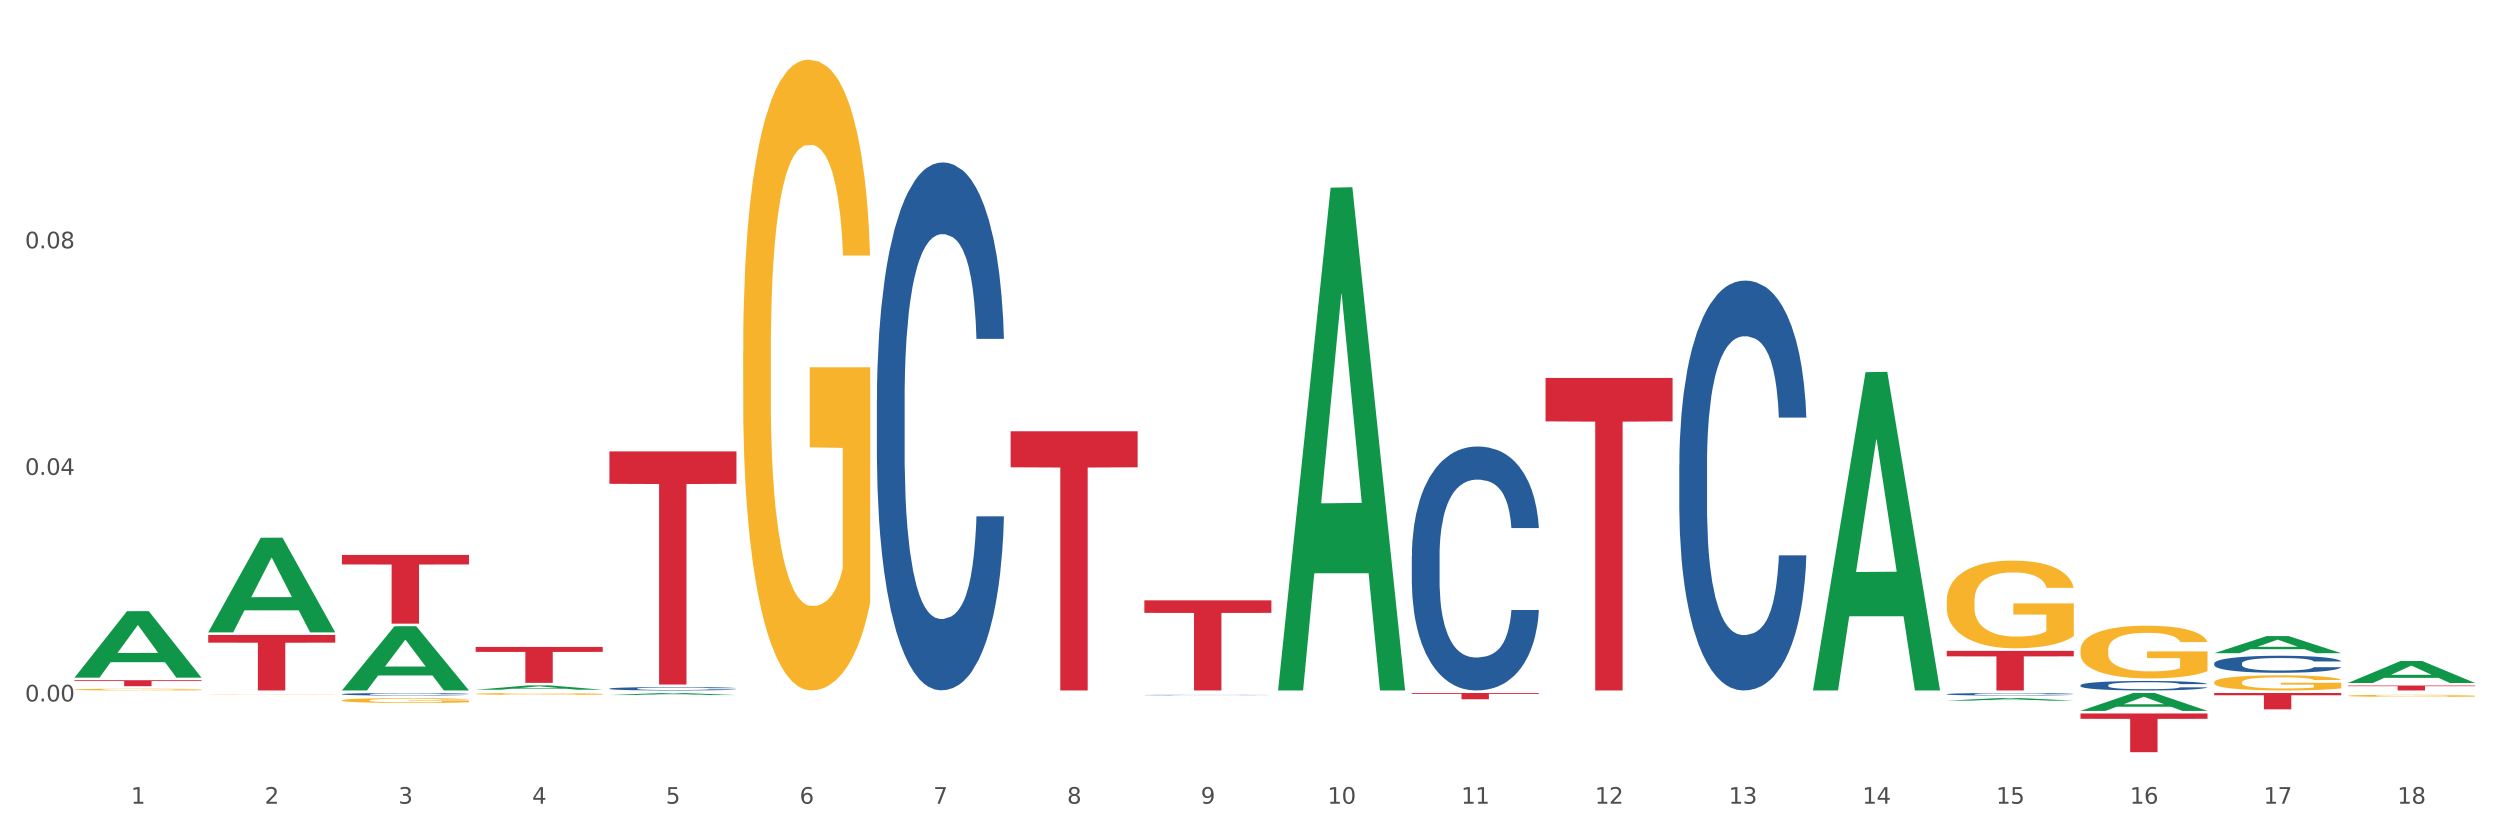 <?xml version="1.0" encoding="utf-8" standalone="no"?>
<!DOCTYPE svg PUBLIC "-//W3C//DTD SVG 1.1//EN"
  "http://www.w3.org/Graphics/SVG/1.1/DTD/svg11.dtd">
<svg xmlns:xlink="http://www.w3.org/1999/xlink" width="1080pt" height="360pt" viewBox="0 0 1080 360" xmlns="http://www.w3.org/2000/svg" version="1.1">
 <rect x="0" y="0" width="1080" height="360" fill="#333333" stroke="none"/>
 <defs>
  <style type="text/css">*{stroke-linejoin: round; stroke-linecap: butt}</style>
 </defs>
 <g id="figure_1">
  <g id="patch_1">
   <path d="M 0 360 
L 1080 360 
L 1080 0 
L 0 0 
z
" style="fill: #ffffff; stroke: #ffffff; stroke-linejoin: miter"/>
  </g>
  <g id="axes_1">
   <g id="matplotlib.axis_1">
    <g id="xtick_1">
     <g id="text_1">
      <!-- 1 -->
      <g style="fill: #4d4d4d" transform="translate(56.563 347.204) scale(0.096 -0.096)">
       <defs>
        <path id="DejaVuSans-31" d="M 794 531 
L 1825 531 
L 1825 4091 
L 703 3866 
L 703 4441 
L 1819 4666 
L 2450 4666 
L 2450 531 
L 3481 531 
L 3481 0 
L 794 0 
L 794 531 
z
" transform="scale(0.016)"/>
       </defs>
       <use xlink:href="#DejaVuSans-31"/>
      </g>
     </g>
    </g>
    <g id="xtick_2">
     <g id="text_2">
      <!-- 2 -->
      <g style="fill: #4d4d4d" transform="translate(114.336 347.204) scale(0.096 -0.096)">
       <defs>
        <path id="DejaVuSans-32" d="M 1228 531 
L 3431 531 
L 3431 0 
L 469 0 
L 469 531 
Q 828 903 1448 1529 
Q 2069 2156 2228 2338 
Q 2531 2678 2651 2914 
Q 2772 3150 2772 3378 
Q 2772 3750 2511 3984 
Q 2250 4219 1831 4219 
Q 1534 4219 1204 4116 
Q 875 4013 500 3803 
L 500 4441 
Q 881 4594 1212 4672 
Q 1544 4750 1819 4750 
Q 2544 4750 2975 4387 
Q 3406 4025 3406 3419 
Q 3406 3131 3298 2873 
Q 3191 2616 2906 2266 
Q 2828 2175 2409 1742 
Q 1991 1309 1228 531 
z
" transform="scale(0.016)"/>
       </defs>
       <use xlink:href="#DejaVuSans-32"/>
      </g>
     </g>
    </g>
    <g id="xtick_3">
     <g id="text_3">
      <!-- 3 -->
      <g style="fill: #4d4d4d" transform="translate(172.109 347.204) scale(0.096 -0.096)">
       <defs>
        <path id="DejaVuSans-33" d="M 2597 2516 
Q 3050 2419 3304 2112 
Q 3559 1806 3559 1356 
Q 3559 666 3084 287 
Q 2609 -91 1734 -91 
Q 1441 -91 1130 -33 
Q 819 25 488 141 
L 488 750 
Q 750 597 1062 519 
Q 1375 441 1716 441 
Q 2309 441 2620 675 
Q 2931 909 2931 1356 
Q 2931 1769 2642 2001 
Q 2353 2234 1838 2234 
L 1294 2234 
L 1294 2753 
L 1863 2753 
Q 2328 2753 2575 2939 
Q 2822 3125 2822 3475 
Q 2822 3834 2567 4026 
Q 2313 4219 1838 4219 
Q 1578 4219 1281 4162 
Q 984 4106 628 3988 
L 628 4550 
Q 988 4650 1302 4700 
Q 1616 4750 1894 4750 
Q 2613 4750 3031 4423 
Q 3450 4097 3450 3541 
Q 3450 3153 3228 2886 
Q 3006 2619 2597 2516 
z
" transform="scale(0.016)"/>
       </defs>
       <use xlink:href="#DejaVuSans-33"/>
      </g>
     </g>
    </g>
    <g id="xtick_4">
     <g id="text_4">
      <!-- 4 -->
      <g style="fill: #4d4d4d" transform="translate(229.882 347.204) scale(0.096 -0.096)">
       <defs>
        <path id="DejaVuSans-34" d="M 2419 4116 
L 825 1625 
L 2419 1625 
L 2419 4116 
z
M 2253 4666 
L 3047 4666 
L 3047 1625 
L 3713 1625 
L 3713 1100 
L 3047 1100 
L 3047 0 
L 2419 0 
L 2419 1100 
L 313 1100 
L 313 1709 
L 2253 4666 
z
" transform="scale(0.016)"/>
       </defs>
       <use xlink:href="#DejaVuSans-34"/>
      </g>
     </g>
    </g>
    <g id="xtick_5">
     <g id="text_5">
      <!-- 5 -->
      <g style="fill: #4d4d4d" transform="translate(287.655 347.204) scale(0.096 -0.096)">
       <defs>
        <path id="DejaVuSans-35" d="M 691 4666 
L 3169 4666 
L 3169 4134 
L 1269 4134 
L 1269 2991 
Q 1406 3038 1543 3061 
Q 1681 3084 1819 3084 
Q 2600 3084 3056 2656 
Q 3513 2228 3513 1497 
Q 3513 744 3044 326 
Q 2575 -91 1722 -91 
Q 1428 -91 1123 -41 
Q 819 9 494 109 
L 494 744 
Q 775 591 1075 516 
Q 1375 441 1709 441 
Q 2250 441 2565 725 
Q 2881 1009 2881 1497 
Q 2881 1984 2565 2268 
Q 2250 2553 1709 2553 
Q 1456 2553 1204 2497 
Q 953 2441 691 2322 
L 691 4666 
z
" transform="scale(0.016)"/>
       </defs>
       <use xlink:href="#DejaVuSans-35"/>
      </g>
     </g>
    </g>
    <g id="xtick_6">
     <g id="text_6">
      <!-- 6 -->
      <g style="fill: #4d4d4d" transform="translate(345.428 347.204) scale(0.096 -0.096)">
       <defs>
        <path id="DejaVuSans-36" d="M 2113 2584 
Q 1688 2584 1439 2293 
Q 1191 2003 1191 1497 
Q 1191 994 1439 701 
Q 1688 409 2113 409 
Q 2538 409 2786 701 
Q 3034 994 3034 1497 
Q 3034 2003 2786 2293 
Q 2538 2584 2113 2584 
z
M 3366 4563 
L 3366 3988 
Q 3128 4100 2886 4159 
Q 2644 4219 2406 4219 
Q 1781 4219 1451 3797 
Q 1122 3375 1075 2522 
Q 1259 2794 1537 2939 
Q 1816 3084 2150 3084 
Q 2853 3084 3261 2657 
Q 3669 2231 3669 1497 
Q 3669 778 3244 343 
Q 2819 -91 2113 -91 
Q 1303 -91 875 529 
Q 447 1150 447 2328 
Q 447 3434 972 4092 
Q 1497 4750 2381 4750 
Q 2619 4750 2861 4703 
Q 3103 4656 3366 4563 
z
" transform="scale(0.016)"/>
       </defs>
       <use xlink:href="#DejaVuSans-36"/>
      </g>
     </g>
    </g>
    <g id="xtick_7">
     <g id="text_7">
      <!-- 7 -->
      <g style="fill: #4d4d4d" transform="translate(403.201 347.204) scale(0.096 -0.096)">
       <defs>
        <path id="DejaVuSans-37" d="M 525 4666 
L 3525 4666 
L 3525 4397 
L 1831 0 
L 1172 0 
L 2766 4134 
L 525 4134 
L 525 4666 
z
" transform="scale(0.016)"/>
       </defs>
       <use xlink:href="#DejaVuSans-37"/>
      </g>
     </g>
    </g>
    <g id="xtick_8">
     <g id="text_8">
      <!-- 8 -->
      <g style="fill: #4d4d4d" transform="translate(460.974 347.204) scale(0.096 -0.096)">
       <defs>
        <path id="DejaVuSans-38" d="M 2034 2216 
Q 1584 2216 1326 1975 
Q 1069 1734 1069 1313 
Q 1069 891 1326 650 
Q 1584 409 2034 409 
Q 2484 409 2743 651 
Q 3003 894 3003 1313 
Q 3003 1734 2745 1975 
Q 2488 2216 2034 2216 
z
M 1403 2484 
Q 997 2584 770 2862 
Q 544 3141 544 3541 
Q 544 4100 942 4425 
Q 1341 4750 2034 4750 
Q 2731 4750 3128 4425 
Q 3525 4100 3525 3541 
Q 3525 3141 3298 2862 
Q 3072 2584 2669 2484 
Q 3125 2378 3379 2068 
Q 3634 1759 3634 1313 
Q 3634 634 3220 271 
Q 2806 -91 2034 -91 
Q 1263 -91 848 271 
Q 434 634 434 1313 
Q 434 1759 690 2068 
Q 947 2378 1403 2484 
z
M 1172 3481 
Q 1172 3119 1398 2916 
Q 1625 2713 2034 2713 
Q 2441 2713 2670 2916 
Q 2900 3119 2900 3481 
Q 2900 3844 2670 4047 
Q 2441 4250 2034 4250 
Q 1625 4250 1398 4047 
Q 1172 3844 1172 3481 
z
" transform="scale(0.016)"/>
       </defs>
       <use xlink:href="#DejaVuSans-38"/>
      </g>
     </g>
    </g>
    <g id="xtick_9">
     <g id="text_9">
      <!-- 9 -->
      <g style="fill: #4d4d4d" transform="translate(518.747 347.204) scale(0.096 -0.096)">
       <defs>
        <path id="DejaVuSans-39" d="M 703 97 
L 703 672 
Q 941 559 1184 500 
Q 1428 441 1663 441 
Q 2288 441 2617 861 
Q 2947 1281 2994 2138 
Q 2813 1869 2534 1725 
Q 2256 1581 1919 1581 
Q 1219 1581 811 2004 
Q 403 2428 403 3163 
Q 403 3881 828 4315 
Q 1253 4750 1959 4750 
Q 2769 4750 3195 4129 
Q 3622 3509 3622 2328 
Q 3622 1225 3098 567 
Q 2575 -91 1691 -91 
Q 1453 -91 1209 -44 
Q 966 3 703 97 
z
M 1959 2075 
Q 2384 2075 2632 2365 
Q 2881 2656 2881 3163 
Q 2881 3666 2632 3958 
Q 2384 4250 1959 4250 
Q 1534 4250 1286 3958 
Q 1038 3666 1038 3163 
Q 1038 2656 1286 2365 
Q 1534 2075 1959 2075 
z
" transform="scale(0.016)"/>
       </defs>
       <use xlink:href="#DejaVuSans-39"/>
      </g>
     </g>
    </g>
    <g id="xtick_10">
     <g id="text_10">
      <!-- 10 -->
      <g style="fill: #4d4d4d" transform="translate(573.466 347.204) scale(0.096 -0.096)">
       <defs>
        <path id="DejaVuSans-30" d="M 2034 4250 
Q 1547 4250 1301 3770 
Q 1056 3291 1056 2328 
Q 1056 1369 1301 889 
Q 1547 409 2034 409 
Q 2525 409 2770 889 
Q 3016 1369 3016 2328 
Q 3016 3291 2770 3770 
Q 2525 4250 2034 4250 
z
M 2034 4750 
Q 2819 4750 3233 4129 
Q 3647 3509 3647 2328 
Q 3647 1150 3233 529 
Q 2819 -91 2034 -91 
Q 1250 -91 836 529 
Q 422 1150 422 2328 
Q 422 3509 836 4129 
Q 1250 4750 2034 4750 
z
" transform="scale(0.016)"/>
       </defs>
       <use xlink:href="#DejaVuSans-31"/>
       <use xlink:href="#DejaVuSans-30" transform="translate(63.623 0)"/>
      </g>
     </g>
    </g>
    <g id="xtick_11">
     <g id="text_11">
      <!-- 11 -->
      <g style="fill: #4d4d4d" transform="translate(631.239 347.204) scale(0.096 -0.096)">
       <use xlink:href="#DejaVuSans-31"/>
       <use xlink:href="#DejaVuSans-31" transform="translate(63.623 0)"/>
      </g>
     </g>
    </g>
    <g id="xtick_12">
     <g id="text_12">
      <!-- 12 -->
      <g style="fill: #4d4d4d" transform="translate(689.012 347.204) scale(0.096 -0.096)">
       <use xlink:href="#DejaVuSans-31"/>
       <use xlink:href="#DejaVuSans-32" transform="translate(63.623 0)"/>
      </g>
     </g>
    </g>
    <g id="xtick_13">
     <g id="text_13">
      <!-- 13 -->
      <g style="fill: #4d4d4d" transform="translate(746.785 347.204) scale(0.096 -0.096)">
       <use xlink:href="#DejaVuSans-31"/>
       <use xlink:href="#DejaVuSans-33" transform="translate(63.623 0)"/>
      </g>
     </g>
    </g>
    <g id="xtick_14">
     <g id="text_14">
      <!-- 14 -->
      <g style="fill: #4d4d4d" transform="translate(804.558 347.204) scale(0.096 -0.096)">
       <use xlink:href="#DejaVuSans-31"/>
       <use xlink:href="#DejaVuSans-34" transform="translate(63.623 0)"/>
      </g>
     </g>
    </g>
    <g id="xtick_15">
     <g id="text_15">
      <!-- 15 -->
      <g style="fill: #4d4d4d" transform="translate(862.331 347.204) scale(0.096 -0.096)">
       <use xlink:href="#DejaVuSans-31"/>
       <use xlink:href="#DejaVuSans-35" transform="translate(63.623 0)"/>
      </g>
     </g>
    </g>
    <g id="xtick_16">
     <g id="text_16">
      <!-- 16 -->
      <g style="fill: #4d4d4d" transform="translate(920.104 347.204) scale(0.096 -0.096)">
       <use xlink:href="#DejaVuSans-31"/>
       <use xlink:href="#DejaVuSans-36" transform="translate(63.623 0)"/>
      </g>
     </g>
    </g>
    <g id="xtick_17">
     <g id="text_17">
      <!-- 17 -->
      <g style="fill: #4d4d4d" transform="translate(977.877 347.204) scale(0.096 -0.096)">
       <use xlink:href="#DejaVuSans-31"/>
       <use xlink:href="#DejaVuSans-37" transform="translate(63.623 0)"/>
      </g>
     </g>
    </g>
    <g id="xtick_18">
     <g id="text_18">
      <!-- 18 -->
      <g style="fill: #4d4d4d" transform="translate(1035.65 347.204) scale(0.096 -0.096)">
       <use xlink:href="#DejaVuSans-31"/>
       <use xlink:href="#DejaVuSans-38" transform="translate(63.623 0)"/>
      </g>
     </g>
    </g>
    <g id="xtick_19"/>
    <g id="xtick_20"/>
    <g id="xtick_21"/>
    <g id="xtick_22"/>
    <g id="xtick_23"/>
    <g id="xtick_24"/>
    <g id="xtick_25"/>
    <g id="xtick_26"/>
    <g id="xtick_27"/>
    <g id="xtick_28"/>
    <g id="xtick_29"/>
    <g id="xtick_30"/>
    <g id="xtick_31"/>
    <g id="xtick_32"/>
    <g id="xtick_33"/>
    <g id="xtick_34"/>
    <g id="xtick_35"/>
   </g>
   <g id="matplotlib.axis_2">
    <g id="ytick_1">
     <g id="text_19">
      <!-- 0.00 -->
      <g style="fill: #4d4d4d" transform="translate(10.8 303.023) scale(0.096 -0.096)">
       <defs>
        <path id="DejaVuSans-2e" d="M 684 794 
L 1344 794 
L 1344 0 
L 684 0 
L 684 794 
z
" transform="scale(0.016)"/>
       </defs>
       <use xlink:href="#DejaVuSans-30"/>
       <use xlink:href="#DejaVuSans-2e" transform="translate(63.623 0)"/>
       <use xlink:href="#DejaVuSans-30" transform="translate(95.41 0)"/>
       <use xlink:href="#DejaVuSans-30" transform="translate(159.033 0)"/>
      </g>
     </g>
    </g>
    <g id="ytick_2">
     <g id="text_20">
      <!-- 0.04 -->
      <g style="fill: #4d4d4d" transform="translate(10.8 205.154) scale(0.096 -0.096)">
       <use xlink:href="#DejaVuSans-30"/>
       <use xlink:href="#DejaVuSans-2e" transform="translate(63.623 0)"/>
       <use xlink:href="#DejaVuSans-30" transform="translate(95.41 0)"/>
       <use xlink:href="#DejaVuSans-34" transform="translate(159.033 0)"/>
      </g>
     </g>
    </g>
    <g id="ytick_3">
     <g id="text_21">
      <!-- 0.08 -->
      <g style="fill: #4d4d4d" transform="translate(10.8 107.285) scale(0.096 -0.096)">
       <use xlink:href="#DejaVuSans-30"/>
       <use xlink:href="#DejaVuSans-2e" transform="translate(63.623 0)"/>
       <use xlink:href="#DejaVuSans-30" transform="translate(95.41 0)"/>
       <use xlink:href="#DejaVuSans-38" transform="translate(159.033 0)"/>
      </g>
     </g>
    </g>
    <g id="ytick_4"/>
    <g id="ytick_5"/>
    <g id="ytick_6"/>
   </g>
   <g id="PolyCollection_1">
    <path d="M 898.77 307.096 
L 898.826 307.089 
L 921.459 299.383 
L 930.852 299.376 
L 953.654 307.11 
L 942.79 307.11 
L 937.868 305.309 
L 914.499 305.309 
L 914.33 305.338 
L 909.577 307.11 
L 898.77 307.11 
L 898.77 307.096 
L 917.442 304.234 
L 934.925 304.227 
L 926.268 301.024 
L 926.155 301.01 
L 926.042 301.032 
L 917.385 304.227 
L 917.442 304.234 
L 898.77 307.096 
z
" clip-path="url(#p2fadc5d787)" style="fill: #109648"/>
    <path d="M 956.543 282.176 
L 956.599 282.169 
L 979.232 274.776 
L 988.625 274.769 
L 1011.427 282.19 
L 1000.563 282.19 
L 995.641 280.462 
L 972.272 280.462 
L 972.103 280.49 
L 967.35 282.19 
L 956.543 282.19 
L 956.543 282.176 
L 975.215 279.431 
L 992.698 279.424 
L 984.041 276.351 
L 983.928 276.337 
L 983.815 276.358 
L 975.158 279.424 
L 975.215 279.431 
L 956.543 282.176 
z
" clip-path="url(#p2fadc5d787)" style="fill: #109648"/>
    <path d="M 1014.316 295.026 
L 1014.372 295.017 
L 1037.005 285.554 
L 1046.398 285.545 
L 1069.2 295.044 
L 1058.336 295.044 
L 1053.414 292.832 
L 1030.045 292.832 
L 1029.876 292.867 
L 1025.123 295.044 
L 1014.316 295.044 
L 1014.316 295.026 
L 1032.988 291.512 
L 1050.471 291.503 
L 1041.814 287.57 
L 1041.701 287.552 
L 1041.588 287.579 
L 1032.931 291.503 
L 1032.988 291.512 
L 1014.316 295.026 
z
" clip-path="url(#p2fadc5d787)" style="fill: #109648"/>
    <path d="M 321.04 151.692 
L 321.105 151.443 
L 321.105 142.483 
L 321.234 134.768 
L 321.882 116.102 
L 322.854 100.672 
L 323.567 92.459 
L 324.28 85.739 
L 325.122 79.019 
L 326.159 72.051 
L 328.038 61.847 
L 329.205 56.62 
L 330.63 51.145 
L 333.222 43.181 
L 335.101 38.701 
L 337.045 34.968 
L 340.22 30.488 
L 342.294 28.497 
L 344.497 27.004 
L 347.154 26.008 
L 349.162 25.759 
L 353.569 26.506 
L 357.327 28.746 
L 359.141 30.488 
L 361.474 33.475 
L 362.705 35.466 
L 364.714 39.448 
L 366.788 44.674 
L 368.213 49.154 
L 370.352 57.616 
L 371.972 66.078 
L 373.462 76.531 
L 374.239 83.748 
L 374.823 90.468 
L 375.341 98.183 
L 375.859 110.378 
L 364.196 110.378 
L 363.742 101.667 
L 363.029 93.454 
L 361.993 85.49 
L 361.085 80.513 
L 359.53 74.291 
L 358.105 70.309 
L 356.614 67.322 
L 354.8 64.833 
L 353.374 63.589 
L 351.366 62.593 
L 347.413 62.842 
L 344.756 64.833 
L 342.942 67.322 
L 341.775 69.562 
L 340.739 72.051 
L 339.572 75.535 
L 338.212 80.762 
L 337.24 85.49 
L 336.268 91.463 
L 335.49 97.436 
L 334.777 104.405 
L 334.194 111.871 
L 333.74 119.587 
L 333.352 129.044 
L 333.028 144.723 
L 333.028 178.82 
L 333.157 186.535 
L 333.481 196.739 
L 333.87 204.454 
L 334.518 213.663 
L 335.101 219.884 
L 336.203 228.844 
L 337.434 236.31 
L 338.406 241.039 
L 339.378 245.021 
L 341.063 250.497 
L 342.942 254.976 
L 344.562 257.714 
L 346.765 260.203 
L 348.255 261.198 
L 349.551 261.696 
L 352.726 261.696 
L 354.994 260.949 
L 357.521 259.207 
L 359.465 256.967 
L 361.085 254.23 
L 362.9 249.75 
L 364.066 245.519 
L 364.066 193.503 
L 349.81 193.255 
L 349.81 158.66 
L 375.924 158.66 
L 375.924 260.203 
L 374.823 265.429 
L 373.591 270.158 
L 372.296 274.389 
L 370.352 279.615 
L 368.019 284.593 
L 365.945 288.077 
L 363.742 291.064 
L 361.15 293.801 
L 357.781 296.29 
L 355.707 297.286 
L 353.115 298.032 
L 350.07 298.281 
L 347.413 297.783 
L 344.821 296.539 
L 342.099 294.299 
L 339.443 291.064 
L 337.434 287.828 
L 335.425 283.846 
L 333.287 278.62 
L 331.602 273.642 
L 330.306 269.162 
L 328.881 263.438 
L 327.325 255.972 
L 326.159 249.252 
L 325.122 242.284 
L 324.021 233.324 
L 323.243 225.609 
L 322.465 215.902 
L 322.012 208.685 
L 321.493 197.485 
L 321.105 181.806 
L 321.04 151.692 
z
" clip-path="url(#p2fadc5d787)" style="fill: #f7b32b"/>
    <path d="M 205.494 299.749 
L 205.559 299.748 
L 205.559 299.722 
L 205.688 299.699 
L 206.336 299.644 
L 207.308 299.598 
L 208.021 299.573 
L 208.734 299.553 
L 209.576 299.534 
L 210.613 299.513 
L 212.492 299.483 
L 213.659 299.467 
L 215.084 299.451 
L 217.676 299.427 
L 219.555 299.414 
L 221.499 299.403 
L 224.674 299.39 
L 226.748 299.384 
L 228.951 299.379 
L 231.608 299.376 
L 233.616 299.376 
L 238.023 299.378 
L 241.781 299.384 
L 243.595 299.39 
L 245.928 299.398 
L 247.159 299.404 
L 249.168 299.416 
L 251.242 299.432 
L 252.667 299.445 
L 254.806 299.47 
L 256.426 299.495 
L 257.916 299.526 
L 258.694 299.548 
L 259.277 299.568 
L 259.795 299.59 
L 260.313 299.627 
L 248.65 299.627 
L 248.196 299.601 
L 247.483 299.576 
L 246.447 299.553 
L 245.539 299.538 
L 243.984 299.52 
L 242.559 299.508 
L 241.068 299.499 
L 239.254 299.491 
L 237.828 299.488 
L 235.82 299.485 
L 231.867 299.486 
L 229.21 299.491 
L 227.396 299.499 
L 226.229 299.506 
L 225.193 299.513 
L 224.026 299.523 
L 222.666 299.539 
L 221.694 299.553 
L 220.722 299.57 
L 219.944 299.588 
L 219.231 299.609 
L 218.648 299.631 
L 218.194 299.654 
L 217.806 299.682 
L 217.482 299.728 
L 217.482 299.83 
L 217.611 299.852 
L 217.935 299.883 
L 218.324 299.906 
L 218.972 299.933 
L 219.555 299.951 
L 220.657 299.978 
L 221.888 300 
L 222.86 300.014 
L 223.832 300.026 
L 225.517 300.042 
L 227.396 300.055 
L 229.016 300.064 
L 231.219 300.071 
L 232.709 300.074 
L 234.005 300.075 
L 237.18 300.075 
L 239.448 300.073 
L 241.975 300.068 
L 243.919 300.061 
L 245.539 300.053 
L 247.354 300.04 
L 248.52 300.027 
L 248.52 299.873 
L 234.264 299.872 
L 234.264 299.77 
L 260.378 299.77 
L 260.378 300.071 
L 259.277 300.087 
L 258.046 300.101 
L 256.75 300.113 
L 254.806 300.129 
L 252.473 300.143 
L 250.399 300.154 
L 248.196 300.163 
L 245.604 300.171 
L 242.235 300.178 
L 240.161 300.181 
L 237.569 300.183 
L 234.524 300.184 
L 231.867 300.182 
L 229.275 300.179 
L 226.553 300.172 
L 223.897 300.163 
L 221.888 300.153 
L 219.879 300.141 
L 217.741 300.126 
L 216.056 300.111 
L 214.76 300.098 
L 213.335 300.081 
L 211.779 300.058 
L 210.613 300.039 
L 209.576 300.018 
L 208.475 299.991 
L 207.697 299.968 
L 206.92 299.94 
L 206.466 299.918 
L 205.948 299.885 
L 205.559 299.838 
L 205.494 299.749 
z
" clip-path="url(#p2fadc5d787)" style="fill: #f7b32b"/>
    <path d="M 147.721 302.546 
L 147.786 302.544 
L 147.786 302.475 
L 147.915 302.416 
L 148.563 302.272 
L 149.535 302.153 
L 150.248 302.09 
L 150.961 302.038 
L 151.803 301.987 
L 152.84 301.933 
L 154.719 301.855 
L 155.886 301.814 
L 157.311 301.772 
L 159.903 301.711 
L 161.782 301.677 
L 163.726 301.648 
L 166.901 301.613 
L 168.975 301.598 
L 171.178 301.587 
L 173.835 301.579 
L 175.844 301.577 
L 180.25 301.583 
L 184.008 301.6 
L 185.822 301.613 
L 188.155 301.636 
L 189.386 301.652 
L 191.395 301.682 
L 193.469 301.723 
L 194.894 301.757 
L 197.033 301.822 
L 198.653 301.887 
L 200.143 301.968 
L 200.921 302.023 
L 201.504 302.075 
L 202.022 302.134 
L 202.54 302.228 
L 190.877 302.228 
L 190.423 302.161 
L 189.71 302.098 
L 188.674 302.037 
L 187.766 301.998 
L 186.211 301.95 
L 184.786 301.92 
L 183.295 301.897 
L 181.481 301.878 
L 180.055 301.868 
L 178.047 301.86 
L 174.094 301.862 
L 171.437 301.878 
L 169.623 301.897 
L 168.456 301.914 
L 167.42 301.933 
L 166.253 301.96 
L 164.893 302 
L 163.921 302.037 
L 162.949 302.082 
L 162.171 302.128 
L 161.458 302.182 
L 160.875 302.239 
L 160.421 302.299 
L 160.033 302.372 
L 159.709 302.492 
L 159.709 302.755 
L 159.838 302.814 
L 160.162 302.892 
L 160.551 302.952 
L 161.199 303.023 
L 161.782 303.07 
L 162.884 303.139 
L 164.115 303.197 
L 165.087 303.233 
L 166.059 303.264 
L 167.744 303.306 
L 169.623 303.34 
L 171.243 303.361 
L 173.446 303.381 
L 174.936 303.388 
L 176.232 303.392 
L 179.407 303.392 
L 181.675 303.386 
L 184.203 303.373 
L 186.146 303.356 
L 187.766 303.335 
L 189.581 303.3 
L 190.747 303.268 
L 190.747 302.867 
L 176.491 302.866 
L 176.491 302.599 
L 202.605 302.599 
L 202.605 303.381 
L 201.504 303.421 
L 200.273 303.457 
L 198.977 303.49 
L 197.033 303.53 
L 194.7 303.568 
L 192.626 303.595 
L 190.423 303.618 
L 187.831 303.639 
L 184.462 303.658 
L 182.388 303.666 
L 179.796 303.672 
L 176.751 303.674 
L 174.094 303.67 
L 171.502 303.66 
L 168.78 303.643 
L 166.124 303.618 
L 164.115 303.593 
L 162.106 303.563 
L 159.968 303.522 
L 158.283 303.484 
L 156.987 303.45 
L 155.562 303.406 
L 154.006 303.348 
L 152.84 303.296 
L 151.803 303.243 
L 150.702 303.174 
L 149.924 303.114 
L 149.147 303.04 
L 148.693 302.984 
L 148.175 302.898 
L 147.786 302.777 
L 147.721 302.546 
z
" clip-path="url(#p2fadc5d787)" style="fill: #f7b32b"/>
    <path d="M 89.948 299.97 
L 90.013 299.97 
L 90.013 299.965 
L 90.142 299.96 
L 90.79 299.95 
L 91.762 299.94 
L 92.475 299.936 
L 93.188 299.932 
L 94.03 299.928 
L 95.067 299.924 
L 96.946 299.918 
L 98.113 299.914 
L 99.538 299.911 
L 102.13 299.907 
L 104.009 299.904 
L 105.953 299.902 
L 109.128 299.899 
L 111.202 299.898 
L 113.405 299.897 
L 116.062 299.896 
L 118.071 299.896 
L 122.477 299.897 
L 126.235 299.898 
L 128.049 299.899 
L 130.382 299.901 
L 131.613 299.902 
L 133.622 299.904 
L 135.696 299.907 
L 137.121 299.91 
L 139.26 299.915 
L 140.88 299.92 
L 142.37 299.926 
L 143.148 299.93 
L 143.731 299.934 
L 144.249 299.939 
L 144.768 299.946 
L 133.104 299.946 
L 132.65 299.941 
L 131.937 299.936 
L 130.901 299.931 
L 129.993 299.929 
L 128.438 299.925 
L 127.013 299.923 
L 125.522 299.921 
L 123.708 299.919 
L 122.282 299.919 
L 120.274 299.918 
L 116.321 299.918 
L 113.664 299.919 
L 111.85 299.921 
L 110.684 299.922 
L 109.647 299.924 
L 108.48 299.926 
L 107.12 299.929 
L 106.148 299.931 
L 105.176 299.935 
L 104.398 299.939 
L 103.685 299.943 
L 103.102 299.947 
L 102.648 299.952 
L 102.26 299.957 
L 101.936 299.966 
L 101.936 299.986 
L 102.065 299.991 
L 102.389 299.997 
L 102.778 300.002 
L 103.426 300.007 
L 104.009 300.011 
L 105.111 300.016 
L 106.342 300.02 
L 107.314 300.023 
L 108.286 300.025 
L 109.971 300.029 
L 111.85 300.031 
L 113.47 300.033 
L 115.673 300.034 
L 117.163 300.035 
L 118.459 300.035 
L 121.634 300.035 
L 123.902 300.035 
L 126.43 300.034 
L 128.373 300.032 
L 129.993 300.031 
L 131.808 300.028 
L 132.974 300.026 
L 132.974 299.995 
L 118.719 299.995 
L 118.719 299.975 
L 144.832 299.975 
L 144.832 300.034 
L 143.731 300.037 
L 142.5 300.04 
L 141.204 300.043 
L 139.26 300.046 
L 136.927 300.049 
L 134.853 300.051 
L 132.65 300.052 
L 130.058 300.054 
L 126.689 300.056 
L 124.615 300.056 
L 122.023 300.057 
L 118.978 300.057 
L 116.321 300.056 
L 113.729 300.056 
L 111.007 300.054 
L 108.351 300.052 
L 106.342 300.051 
L 104.333 300.048 
L 102.195 300.045 
L 100.51 300.042 
L 99.214 300.04 
L 97.789 300.036 
L 96.233 300.032 
L 95.067 300.028 
L 94.03 300.024 
L 92.929 300.019 
L 92.151 300.014 
L 91.374 300.008 
L 90.92 300.004 
L 90.402 299.997 
L 90.013 299.988 
L 89.948 299.97 
z
" clip-path="url(#p2fadc5d787)" style="fill: #f7b32b"/>
    <path d="M 1014.316 300.564 
L 1014.38 300.563 
L 1014.38 300.534 
L 1014.51 300.509 
L 1015.158 300.447 
L 1016.13 300.396 
L 1016.843 300.369 
L 1017.556 300.347 
L 1018.398 300.325 
L 1019.435 300.302 
L 1021.314 300.269 
L 1022.48 300.251 
L 1023.906 300.233 
L 1026.498 300.207 
L 1028.377 300.192 
L 1030.321 300.18 
L 1033.496 300.165 
L 1035.57 300.159 
L 1037.773 300.154 
L 1040.429 300.151 
L 1042.438 300.15 
L 1046.845 300.152 
L 1050.603 300.16 
L 1052.417 300.165 
L 1054.75 300.175 
L 1055.981 300.182 
L 1057.99 300.195 
L 1060.063 300.212 
L 1061.489 300.227 
L 1063.627 300.255 
L 1065.247 300.283 
L 1066.738 300.317 
L 1067.515 300.341 
L 1068.098 300.363 
L 1068.617 300.388 
L 1069.135 300.428 
L 1057.471 300.428 
L 1057.018 300.4 
L 1056.305 300.373 
L 1055.268 300.346 
L 1054.361 300.33 
L 1052.806 300.31 
L 1051.38 300.296 
L 1049.89 300.287 
L 1048.076 300.278 
L 1046.65 300.274 
L 1044.641 300.271 
L 1040.689 300.272 
L 1038.032 300.278 
L 1036.218 300.287 
L 1035.051 300.294 
L 1034.014 300.302 
L 1032.848 300.314 
L 1031.487 300.331 
L 1030.515 300.346 
L 1029.543 300.366 
L 1028.766 300.386 
L 1028.053 300.409 
L 1027.47 300.433 
L 1027.016 300.459 
L 1026.627 300.49 
L 1026.303 300.541 
L 1026.303 300.653 
L 1026.433 300.679 
L 1026.757 300.712 
L 1027.146 300.738 
L 1027.794 300.768 
L 1028.377 300.789 
L 1029.479 300.818 
L 1030.71 300.843 
L 1031.682 300.858 
L 1032.654 300.871 
L 1034.338 300.889 
L 1036.218 300.904 
L 1037.838 300.913 
L 1040.041 300.921 
L 1041.531 300.924 
L 1042.827 300.926 
L 1046.002 300.926 
L 1048.27 300.924 
L 1050.797 300.918 
L 1052.741 300.911 
L 1054.361 300.902 
L 1056.176 300.887 
L 1057.342 300.873 
L 1057.342 300.702 
L 1043.086 300.701 
L 1043.086 300.587 
L 1069.2 300.587 
L 1069.2 300.921 
L 1068.098 300.938 
L 1066.867 300.954 
L 1065.571 300.968 
L 1063.627 300.985 
L 1061.295 301.001 
L 1059.221 301.013 
L 1057.018 301.023 
L 1054.426 301.032 
L 1051.056 301.04 
L 1048.983 301.043 
L 1046.391 301.046 
L 1043.345 301.046 
L 1040.689 301.045 
L 1038.097 301.041 
L 1035.375 301.033 
L 1032.718 301.023 
L 1030.71 301.012 
L 1028.701 300.999 
L 1026.563 300.982 
L 1024.878 300.965 
L 1023.582 300.951 
L 1022.156 300.932 
L 1020.601 300.907 
L 1019.435 300.885 
L 1018.398 300.862 
L 1017.296 300.833 
L 1016.519 300.807 
L 1015.741 300.775 
L 1015.288 300.752 
L 1014.769 300.715 
L 1014.38 300.663 
L 1014.316 300.564 
z
" clip-path="url(#p2fadc5d787)" style="fill: #f7b32b"/>
    <path d="M 956.543 294.763 
L 956.607 294.757 
L 956.607 294.542 
L 956.737 294.357 
L 957.385 293.909 
L 958.357 293.538 
L 959.07 293.341 
L 959.783 293.18 
L 960.625 293.019 
L 961.662 292.851 
L 963.541 292.606 
L 964.707 292.481 
L 966.133 292.35 
L 968.725 292.159 
L 970.604 292.051 
L 972.548 291.961 
L 975.723 291.854 
L 977.797 291.806 
L 980 291.77 
L 982.656 291.746 
L 984.665 291.74 
L 989.072 291.758 
L 992.83 291.812 
L 994.644 291.854 
L 996.977 291.926 
L 998.208 291.973 
L 1000.217 292.069 
L 1002.29 292.194 
L 1003.716 292.302 
L 1005.854 292.505 
L 1007.474 292.708 
L 1008.965 292.959 
L 1009.742 293.132 
L 1010.325 293.293 
L 1010.844 293.479 
L 1011.362 293.771 
L 999.698 293.771 
L 999.245 293.562 
L 998.532 293.365 
L 997.495 293.174 
L 996.588 293.054 
L 995.033 292.905 
L 993.607 292.81 
L 992.117 292.738 
L 990.303 292.678 
L 988.877 292.648 
L 986.868 292.624 
L 982.916 292.63 
L 980.259 292.678 
L 978.445 292.738 
L 977.278 292.792 
L 976.241 292.851 
L 975.075 292.935 
L 973.714 293.06 
L 972.742 293.174 
L 971.77 293.317 
L 970.993 293.461 
L 970.28 293.628 
L 969.697 293.807 
L 969.243 293.992 
L 968.854 294.219 
L 968.53 294.596 
L 968.53 295.414 
L 968.66 295.599 
L 968.984 295.844 
L 969.373 296.029 
L 970.021 296.25 
L 970.604 296.4 
L 971.706 296.615 
L 972.937 296.794 
L 973.909 296.907 
L 974.881 297.003 
L 976.565 297.134 
L 978.445 297.242 
L 980.065 297.307 
L 982.268 297.367 
L 983.758 297.391 
L 985.054 297.403 
L 988.229 297.403 
L 990.497 297.385 
L 993.024 297.343 
L 994.968 297.29 
L 996.588 297.224 
L 998.403 297.116 
L 999.569 297.015 
L 999.569 295.766 
L 985.313 295.76 
L 985.313 294.93 
L 1011.427 294.93 
L 1011.427 297.367 
L 1010.325 297.493 
L 1009.094 297.606 
L 1007.798 297.708 
L 1005.854 297.833 
L 1003.522 297.953 
L 1001.448 298.036 
L 999.245 298.108 
L 996.653 298.174 
L 993.283 298.233 
L 991.21 298.257 
L 988.618 298.275 
L 985.572 298.281 
L 982.916 298.269 
L 980.324 298.239 
L 977.602 298.186 
L 974.945 298.108 
L 972.937 298.03 
L 970.928 297.935 
L 968.79 297.809 
L 967.105 297.69 
L 965.809 297.582 
L 964.383 297.445 
L 962.828 297.266 
L 961.662 297.104 
L 960.625 296.937 
L 959.523 296.722 
L 958.746 296.537 
L 957.968 296.304 
L 957.515 296.131 
L 956.996 295.862 
L 956.607 295.486 
L 956.543 294.763 
z
" clip-path="url(#p2fadc5d787)" style="fill: #f7b32b"/>
    <path d="M 898.77 280.83 
L 898.835 280.809 
L 898.835 280.061 
L 898.964 279.416 
L 899.612 277.857 
L 900.584 276.568 
L 901.297 275.882 
L 902.01 275.321 
L 902.852 274.759 
L 903.889 274.177 
L 905.768 273.325 
L 906.934 272.888 
L 908.36 272.431 
L 910.952 271.765 
L 912.831 271.391 
L 914.775 271.079 
L 917.95 270.705 
L 920.024 270.539 
L 922.227 270.414 
L 924.884 270.331 
L 926.892 270.31 
L 931.299 270.372 
L 935.057 270.56 
L 936.871 270.705 
L 939.204 270.955 
L 940.435 271.121 
L 942.444 271.454 
L 944.517 271.89 
L 945.943 272.264 
L 948.081 272.971 
L 949.701 273.678 
L 951.192 274.551 
L 951.969 275.154 
L 952.552 275.716 
L 953.071 276.36 
L 953.589 277.379 
L 941.926 277.379 
L 941.472 276.651 
L 940.759 275.965 
L 939.722 275.3 
L 938.815 274.884 
L 937.26 274.364 
L 935.834 274.032 
L 934.344 273.782 
L 932.53 273.574 
L 931.104 273.47 
L 929.095 273.387 
L 925.143 273.408 
L 922.486 273.574 
L 920.672 273.782 
L 919.505 273.969 
L 918.468 274.177 
L 917.302 274.468 
L 915.941 274.905 
L 914.969 275.3 
L 913.997 275.799 
L 913.22 276.298 
L 912.507 276.88 
L 911.924 277.504 
L 911.47 278.148 
L 911.081 278.938 
L 910.757 280.248 
L 910.757 283.096 
L 910.887 283.741 
L 911.211 284.593 
L 911.6 285.238 
L 912.248 286.007 
L 912.831 286.527 
L 913.933 287.275 
L 915.164 287.899 
L 916.136 288.294 
L 917.108 288.627 
L 918.792 289.084 
L 920.672 289.458 
L 922.292 289.687 
L 924.495 289.895 
L 925.985 289.978 
L 927.281 290.02 
L 930.456 290.02 
L 932.724 289.957 
L 935.251 289.812 
L 937.195 289.625 
L 938.815 289.396 
L 940.63 289.022 
L 941.796 288.668 
L 941.796 284.323 
L 927.54 284.302 
L 927.54 281.412 
L 953.654 281.412 
L 953.654 289.895 
L 952.552 290.332 
L 951.321 290.727 
L 950.025 291.08 
L 948.081 291.517 
L 945.749 291.933 
L 943.675 292.224 
L 941.472 292.473 
L 938.88 292.702 
L 935.51 292.91 
L 933.437 292.993 
L 930.845 293.055 
L 927.799 293.076 
L 925.143 293.034 
L 922.551 292.931 
L 919.829 292.743 
L 917.172 292.473 
L 915.164 292.203 
L 913.155 291.87 
L 911.017 291.434 
L 909.332 291.018 
L 908.036 290.644 
L 906.61 290.165 
L 905.055 289.542 
L 903.889 288.98 
L 902.852 288.398 
L 901.75 287.65 
L 900.973 287.005 
L 900.195 286.194 
L 899.742 285.591 
L 899.223 284.656 
L 898.835 283.346 
L 898.77 280.83 
z
" clip-path="url(#p2fadc5d787)" style="fill: #f7b32b"/>
    <path d="M 840.997 259.694 
L 841.062 259.66 
L 841.062 258.414 
L 841.191 257.342 
L 841.839 254.747 
L 842.811 252.602 
L 843.524 251.46 
L 844.237 250.526 
L 845.079 249.592 
L 846.116 248.623 
L 847.995 247.205 
L 849.161 246.478 
L 850.587 245.717 
L 853.179 244.61 
L 855.058 243.988 
L 857.002 243.469 
L 860.177 242.846 
L 862.251 242.569 
L 864.454 242.361 
L 867.111 242.223 
L 869.119 242.188 
L 873.526 242.292 
L 877.284 242.604 
L 879.098 242.846 
L 881.431 243.261 
L 882.662 243.538 
L 884.671 244.091 
L 886.744 244.818 
L 888.17 245.441 
L 890.308 246.617 
L 891.928 247.793 
L 893.419 249.246 
L 894.196 250.25 
L 894.779 251.184 
L 895.298 252.256 
L 895.816 253.951 
L 884.153 253.951 
L 883.699 252.741 
L 882.986 251.599 
L 881.949 250.492 
L 881.042 249.8 
L 879.487 248.935 
L 878.061 248.381 
L 876.571 247.966 
L 874.757 247.62 
L 873.331 247.447 
L 871.322 247.309 
L 867.37 247.343 
L 864.713 247.62 
L 862.899 247.966 
L 861.732 248.278 
L 860.695 248.623 
L 859.529 249.108 
L 858.168 249.834 
L 857.196 250.492 
L 856.224 251.322 
L 855.447 252.152 
L 854.734 253.121 
L 854.151 254.159 
L 853.697 255.231 
L 853.308 256.546 
L 852.984 258.726 
L 852.984 263.466 
L 853.114 264.538 
L 853.438 265.957 
L 853.827 267.029 
L 854.475 268.309 
L 855.058 269.174 
L 856.16 270.42 
L 857.391 271.457 
L 858.363 272.115 
L 859.335 272.668 
L 861.019 273.429 
L 862.899 274.052 
L 864.519 274.433 
L 866.722 274.779 
L 868.212 274.917 
L 869.508 274.986 
L 872.683 274.986 
L 874.951 274.883 
L 877.478 274.64 
L 879.422 274.329 
L 881.042 273.948 
L 882.857 273.326 
L 884.023 272.738 
L 884.023 265.507 
L 869.767 265.472 
L 869.767 260.663 
L 895.881 260.663 
L 895.881 274.779 
L 894.779 275.505 
L 893.548 276.163 
L 892.252 276.751 
L 890.308 277.477 
L 887.976 278.169 
L 885.902 278.654 
L 883.699 279.069 
L 881.107 279.449 
L 877.737 279.795 
L 875.664 279.934 
L 873.072 280.037 
L 870.026 280.072 
L 867.37 280.003 
L 864.778 279.83 
L 862.056 279.518 
L 859.4 279.069 
L 857.391 278.619 
L 855.382 278.065 
L 853.244 277.339 
L 851.559 276.647 
L 850.263 276.024 
L 848.837 275.228 
L 847.282 274.191 
L 846.116 273.256 
L 845.079 272.288 
L 843.977 271.042 
L 843.2 269.97 
L 842.422 268.62 
L 841.969 267.617 
L 841.45 266.06 
L 841.062 263.881 
L 840.997 259.694 
z
" clip-path="url(#p2fadc5d787)" style="fill: #f7b32b"/>
    <path d="M 32.175 297.88 
L 32.24 297.879 
L 32.24 297.855 
L 32.369 297.834 
L 33.017 297.783 
L 33.989 297.74 
L 34.702 297.718 
L 35.415 297.7 
L 36.257 297.681 
L 37.294 297.662 
L 39.173 297.634 
L 40.34 297.62 
L 41.765 297.605 
L 44.357 297.583 
L 46.236 297.571 
L 48.18 297.561 
L 51.355 297.548 
L 53.429 297.543 
L 55.632 297.539 
L 58.289 297.536 
L 60.298 297.535 
L 64.704 297.537 
L 68.462 297.544 
L 70.277 297.548 
L 72.609 297.557 
L 73.84 297.562 
L 75.849 297.573 
L 77.923 297.587 
L 79.348 297.599 
L 81.487 297.623 
L 83.107 297.646 
L 84.597 297.674 
L 85.375 297.694 
L 85.958 297.712 
L 86.476 297.734 
L 86.995 297.767 
L 75.331 297.767 
L 74.877 297.743 
L 74.164 297.721 
L 73.128 297.699 
L 72.22 297.685 
L 70.665 297.668 
L 69.24 297.657 
L 67.749 297.649 
L 65.935 297.642 
L 64.509 297.639 
L 62.501 297.636 
L 58.548 297.637 
L 55.891 297.642 
L 54.077 297.649 
L 52.911 297.655 
L 51.874 297.662 
L 50.707 297.672 
L 49.347 297.686 
L 48.375 297.699 
L 47.403 297.715 
L 46.625 297.732 
L 45.912 297.751 
L 45.329 297.771 
L 44.876 297.792 
L 44.487 297.818 
L 44.163 297.861 
L 44.163 297.954 
L 44.292 297.975 
L 44.616 298.003 
L 45.005 298.024 
L 45.653 298.05 
L 46.236 298.067 
L 47.338 298.091 
L 48.569 298.112 
L 49.541 298.124 
L 50.513 298.135 
L 52.198 298.15 
L 54.077 298.163 
L 55.697 298.17 
L 57.9 298.177 
L 59.39 298.18 
L 60.686 298.181 
L 63.861 298.181 
L 66.129 298.179 
L 68.657 298.174 
L 70.601 298.168 
L 72.22 298.161 
L 74.035 298.148 
L 75.201 298.137 
L 75.201 297.994 
L 60.946 297.994 
L 60.946 297.899 
L 87.059 297.899 
L 87.059 298.177 
L 85.958 298.191 
L 84.727 298.204 
L 83.431 298.216 
L 81.487 298.23 
L 79.154 298.244 
L 77.08 298.253 
L 74.877 298.261 
L 72.285 298.269 
L 68.916 298.276 
L 66.842 298.278 
L 64.25 298.28 
L 61.205 298.281 
L 58.548 298.28 
L 55.956 298.276 
L 53.235 298.27 
L 50.578 298.261 
L 48.569 298.253 
L 46.56 298.242 
L 44.422 298.227 
L 42.737 298.214 
L 41.441 298.201 
L 40.016 298.186 
L 38.46 298.165 
L 37.294 298.147 
L 36.257 298.128 
L 35.156 298.103 
L 34.378 298.082 
L 33.601 298.056 
L 33.147 298.036 
L 32.629 298.005 
L 32.24 297.962 
L 32.175 297.88 
z
" clip-path="url(#p2fadc5d787)" style="fill: #f7b32b"/>
    <path d="M 494.359 259.356 
L 549.243 259.356 
L 549.243 264.765 
L 527.654 264.802 
L 527.654 298.281 
L 515.818 298.281 
L 515.818 264.802 
L 494.359 264.765 
L 494.359 259.393 
L 494.359 259.356 
z
" clip-path="url(#p2fadc5d787)" style="fill: #d62839"/>
    <path d="M 436.586 186.311 
L 491.47 186.311 
L 491.47 201.872 
L 469.881 201.977 
L 469.881 298.281 
L 458.045 298.281 
L 458.045 201.977 
L 436.586 201.872 
L 436.586 186.417 
L 436.586 186.311 
z
" clip-path="url(#p2fadc5d787)" style="fill: #d62839"/>
    <path d="M 263.267 195.015 
L 318.151 195.015 
L 318.151 209.01 
L 296.562 209.104 
L 296.562 295.724 
L 284.726 295.724 
L 284.726 209.104 
L 263.267 209.01 
L 263.267 195.109 
L 263.267 195.015 
z
" clip-path="url(#p2fadc5d787)" style="fill: #d62839"/>
    <path d="M 205.494 279.462 
L 260.378 279.462 
L 260.378 281.619 
L 238.789 281.634 
L 238.789 294.987 
L 226.953 294.987 
L 226.953 281.634 
L 205.494 281.619 
L 205.494 279.476 
L 205.494 279.462 
z
" clip-path="url(#p2fadc5d787)" style="fill: #d62839"/>
    <path d="M 840.997 281.167 
L 895.881 281.167 
L 895.881 283.545 
L 874.291 283.561 
L 874.291 298.281 
L 862.456 298.281 
L 862.456 283.561 
L 840.997 283.545 
L 840.997 281.183 
L 840.997 281.167 
z
" clip-path="url(#p2fadc5d787)" style="fill: #d62839"/>
    <path d="M 898.77 308.205 
L 953.654 308.205 
L 953.654 310.532 
L 932.064 310.548 
L 932.064 324.95 
L 920.229 324.95 
L 920.229 310.548 
L 898.77 310.532 
L 898.77 308.221 
L 898.77 308.205 
z
" clip-path="url(#p2fadc5d787)" style="fill: #d62839"/>
    <path d="M 667.678 163.267 
L 722.562 163.267 
L 722.562 182.03 
L 700.973 182.156 
L 700.973 298.281 
L 689.137 298.281 
L 689.137 182.156 
L 667.678 182.03 
L 667.678 163.394 
L 667.678 163.267 
z
" clip-path="url(#p2fadc5d787)" style="fill: #d62839"/>
    <path d="M 609.905 299.376 
L 664.789 299.376 
L 664.789 299.751 
L 643.2 299.753 
L 643.2 302.075 
L 631.364 302.075 
L 631.364 299.753 
L 609.905 299.751 
L 609.905 299.378 
L 609.905 299.376 
z
" clip-path="url(#p2fadc5d787)" style="fill: #d62839"/>
    <path d="M 956.543 299.376 
L 1011.427 299.376 
L 1011.427 300.356 
L 989.837 300.363 
L 989.837 306.434 
L 978.002 306.434 
L 978.002 300.363 
L 956.543 300.356 
L 956.543 299.382 
L 956.543 299.376 
z
" clip-path="url(#p2fadc5d787)" style="fill: #d62839"/>
    <path d="M 1014.316 296.138 
L 1069.2 296.138 
L 1069.2 296.436 
L 1047.61 296.438 
L 1047.61 298.281 
L 1035.775 298.281 
L 1035.775 296.438 
L 1014.316 296.436 
L 1014.316 296.14 
L 1014.316 296.138 
z
" clip-path="url(#p2fadc5d787)" style="fill: #d62839"/>
    <path d="M 147.721 239.718 
L 202.605 239.718 
L 202.605 243.845 
L 181.016 243.873 
L 181.016 269.417 
L 169.18 269.417 
L 169.18 243.873 
L 147.721 243.845 
L 147.721 239.746 
L 147.721 239.718 
z
" clip-path="url(#p2fadc5d787)" style="fill: #d62839"/>
    <path d="M 89.948 274.301 
L 144.832 274.301 
L 144.832 277.633 
L 123.243 277.656 
L 123.243 298.281 
L 111.407 298.281 
L 111.407 277.656 
L 89.948 277.633 
L 89.948 274.323 
L 89.948 274.301 
z
" clip-path="url(#p2fadc5d787)" style="fill: #d62839"/>
    <path d="M 956.543 286.592 
L 956.608 286.585 
L 956.608 286.397 
L 956.802 286.142 
L 957.516 285.671 
L 958.424 285.315 
L 959.981 284.898 
L 960.824 284.723 
L 961.927 284.528 
L 964.198 284.212 
L 966.793 283.943 
L 968.609 283.796 
L 969.972 283.701 
L 973.021 283.533 
L 974.773 283.459 
L 976.589 283.399 
L 978.146 283.359 
L 980.741 283.312 
L 982.817 283.291 
L 985.217 283.285 
L 987.229 283.291 
L 989.888 283.318 
L 993.781 283.399 
L 995.273 283.446 
L 997.284 283.527 
L 999.36 283.634 
L 1001.047 283.742 
L 1002.993 283.896 
L 1005.004 284.098 
L 1006.951 284.354 
L 1008.313 284.589 
L 1009.416 284.838 
L 1010.389 285.14 
L 1011.103 285.469 
L 1011.427 285.745 
L 999.555 285.745 
L 999.231 285.496 
L 998.582 285.227 
L 997.933 285.046 
L 997.219 284.898 
L 996.116 284.73 
L 995.143 284.622 
L 993.521 284.495 
L 992.029 284.414 
L 990.797 284.367 
L 989.305 284.327 
L 986.126 284.286 
L 983.855 284.286 
L 982.428 284.3 
L 980.676 284.333 
L 979.184 284.38 
L 977.432 284.461 
L 976.07 284.548 
L 974.708 284.663 
L 973.929 284.743 
L 972.761 284.891 
L 971.983 285.012 
L 970.945 285.221 
L 970.361 285.369 
L 969.323 285.752 
L 968.869 286.034 
L 968.674 286.229 
L 968.545 286.444 
L 968.545 287.493 
L 968.934 287.964 
L 969.258 288.165 
L 969.777 288.394 
L 970.75 288.69 
L 972.178 288.979 
L 973.67 289.187 
L 974.902 289.315 
L 976.07 289.409 
L 977.238 289.483 
L 978.665 289.55 
L 979.833 289.59 
L 981.584 289.631 
L 983.66 289.651 
L 985.282 289.651 
L 988.591 289.617 
L 990.083 289.584 
L 991.51 289.537 
L 993.067 289.463 
L 994.3 289.382 
L 995.014 289.322 
L 996.181 289.194 
L 997.09 289.059 
L 997.868 288.905 
L 998.387 288.77 
L 998.971 288.569 
L 999.425 288.34 
L 999.555 288.219 
L 1011.427 288.219 
L 1011.168 288.461 
L 1010.713 288.696 
L 1009.805 289.012 
L 1009.092 289.194 
L 1007.989 289.416 
L 1006.821 289.604 
L 1005.199 289.812 
L 1003.707 289.967 
L 1002.15 290.101 
L 1000.463 290.222 
L 997.414 290.39 
L 996.311 290.438 
L 993.976 290.518 
L 992.159 290.565 
L 989.499 290.612 
L 986.774 290.639 
L 983.92 290.646 
L 981.39 290.632 
L 978.6 290.592 
L 976.849 290.552 
L 974.902 290.491 
L 972.632 290.397 
L 970.491 290.283 
L 968.48 290.148 
L 966.598 289.994 
L 964.847 289.819 
L 962.576 289.53 
L 960.889 289.248 
L 959.657 288.985 
L 958.813 288.764 
L 957.97 288.481 
L 957.516 288.286 
L 956.802 287.816 
L 956.543 287.379 
L 956.543 286.592 
z
" clip-path="url(#p2fadc5d787)" style="fill: #255c99"/>
    <path d="M 378.813 172.643 
L 378.878 172.435 
L 378.878 166.603 
L 379.072 158.689 
L 379.786 144.11 
L 380.694 133.072 
L 382.251 120.159 
L 383.095 114.744 
L 384.198 108.704 
L 386.468 98.916 
L 389.063 90.585 
L 390.88 86.003 
L 392.242 83.087 
L 395.291 77.881 
L 397.043 75.59 
L 398.859 73.715 
L 400.416 72.466 
L 403.011 71.008 
L 405.087 70.383 
L 407.488 70.175 
L 409.499 70.383 
L 412.159 71.216 
L 416.051 73.715 
L 417.543 75.173 
L 419.554 77.672 
L 421.63 81.005 
L 423.317 84.337 
L 425.263 89.127 
L 427.275 95.375 
L 429.221 103.289 
L 430.583 110.579 
L 431.686 118.285 
L 432.659 127.657 
L 433.373 137.862 
L 433.697 146.401 
L 421.825 146.401 
L 421.501 138.695 
L 420.852 130.364 
L 420.203 124.741 
L 419.49 120.159 
L 418.387 114.953 
L 417.414 111.62 
L 415.792 107.663 
L 414.3 105.164 
L 413.067 103.706 
L 411.575 102.456 
L 408.396 101.207 
L 406.125 101.207 
L 404.698 101.623 
L 402.946 102.665 
L 401.454 104.123 
L 399.703 106.622 
L 398.34 109.329 
L 396.978 112.87 
L 396.199 115.369 
L 395.032 119.951 
L 394.253 123.7 
L 393.215 130.156 
L 392.631 134.738 
L 391.593 146.609 
L 391.139 155.357 
L 390.945 161.397 
L 390.815 168.061 
L 390.815 200.551 
L 391.204 215.13 
L 391.528 221.378 
L 392.047 228.459 
L 393.021 237.623 
L 394.448 246.579 
L 395.94 253.035 
L 397.173 256.992 
L 398.34 259.908 
L 399.508 262.199 
L 400.935 264.281 
L 402.103 265.531 
L 403.855 266.781 
L 405.931 267.405 
L 407.553 267.405 
L 410.861 266.364 
L 412.353 265.323 
L 413.781 263.865 
L 415.338 261.574 
L 416.57 259.075 
L 417.284 257.2 
L 418.452 253.243 
L 419.36 249.078 
L 420.138 244.288 
L 420.657 240.122 
L 421.241 233.874 
L 421.695 226.793 
L 421.825 223.044 
L 433.697 223.044 
L 433.438 230.542 
L 432.984 237.831 
L 432.075 247.62 
L 431.362 253.243 
L 430.259 260.116 
L 429.091 265.948 
L 427.469 272.404 
L 425.977 277.194 
L 424.42 281.359 
L 422.733 285.108 
L 419.684 290.315 
L 418.581 291.773 
L 416.246 294.272 
L 414.429 295.73 
L 411.769 297.188 
L 409.045 298.021 
L 406.19 298.229 
L 403.66 297.813 
L 400.87 296.563 
L 399.119 295.313 
L 397.173 293.439 
L 394.902 290.523 
L 392.761 286.983 
L 390.75 282.817 
L 388.869 278.027 
L 387.117 272.612 
L 384.846 263.657 
L 383.16 254.909 
L 381.927 246.787 
L 381.084 239.914 
L 380.24 231.167 
L 379.786 225.127 
L 379.072 210.548 
L 378.813 197.011 
L 378.813 172.643 
z
" clip-path="url(#p2fadc5d787)" style="fill: #255c99"/>
    <path d="M 263.267 297.475 
L 263.332 297.474 
L 263.332 297.437 
L 263.526 297.386 
L 264.24 297.292 
L 265.148 297.222 
L 266.705 297.139 
L 267.549 297.104 
L 268.652 297.065 
L 270.922 297.002 
L 273.517 296.949 
L 275.334 296.92 
L 276.696 296.901 
L 279.745 296.867 
L 281.497 296.853 
L 283.313 296.841 
L 284.87 296.833 
L 287.465 296.823 
L 289.541 296.819 
L 291.942 296.818 
L 293.953 296.819 
L 296.613 296.825 
L 300.505 296.841 
L 301.997 296.85 
L 304.008 296.866 
L 306.084 296.888 
L 307.771 296.909 
L 309.717 296.94 
L 311.729 296.98 
L 313.675 297.03 
L 315.037 297.077 
L 316.14 297.127 
L 317.113 297.187 
L 317.827 297.252 
L 318.151 297.307 
L 306.279 297.307 
L 305.955 297.258 
L 305.306 297.204 
L 304.657 297.168 
L 303.944 297.139 
L 302.841 297.105 
L 301.868 297.084 
L 300.246 297.059 
L 298.754 297.043 
L 297.521 297.033 
L 296.029 297.025 
L 292.85 297.017 
L 290.579 297.017 
L 289.152 297.02 
L 287.4 297.026 
L 285.908 297.036 
L 284.157 297.052 
L 282.794 297.069 
L 281.432 297.092 
L 280.653 297.108 
L 279.486 297.137 
L 278.707 297.161 
L 277.669 297.203 
L 277.085 297.232 
L 276.047 297.308 
L 275.593 297.365 
L 275.399 297.403 
L 275.269 297.446 
L 275.269 297.654 
L 275.658 297.748 
L 275.982 297.788 
L 276.501 297.834 
L 277.475 297.892 
L 278.902 297.95 
L 280.394 297.991 
L 281.627 298.017 
L 282.794 298.035 
L 283.962 298.05 
L 285.389 298.063 
L 286.557 298.071 
L 288.309 298.079 
L 290.385 298.083 
L 292.007 298.083 
L 295.315 298.077 
L 296.807 298.07 
L 298.235 298.061 
L 299.792 298.046 
L 301.024 298.03 
L 301.738 298.018 
L 302.906 297.993 
L 303.814 297.966 
L 304.592 297.935 
L 305.111 297.908 
L 305.695 297.868 
L 306.149 297.823 
L 306.279 297.799 
L 318.151 297.799 
L 317.892 297.847 
L 317.438 297.894 
L 316.529 297.956 
L 315.816 297.993 
L 314.713 298.037 
L 313.545 298.074 
L 311.923 298.115 
L 310.431 298.146 
L 308.874 298.173 
L 307.187 298.197 
L 304.138 298.23 
L 303.035 298.24 
L 300.7 298.256 
L 298.883 298.265 
L 296.223 298.274 
L 293.499 298.28 
L 290.644 298.281 
L 288.114 298.278 
L 285.324 298.27 
L 283.573 298.262 
L 281.627 298.25 
L 279.356 298.232 
L 277.215 298.209 
L 275.204 298.182 
L 273.323 298.152 
L 271.571 298.117 
L 269.3 298.059 
L 267.614 298.003 
L 266.381 297.951 
L 265.538 297.907 
L 264.694 297.851 
L 264.24 297.812 
L 263.526 297.719 
L 263.267 297.632 
L 263.267 297.475 
z
" clip-path="url(#p2fadc5d787)" style="fill: #255c99"/>
    <path d="M 147.721 299.873 
L 147.786 299.872 
L 147.786 299.844 
L 147.98 299.805 
L 148.694 299.734 
L 149.602 299.681 
L 151.159 299.618 
L 152.003 299.592 
L 153.106 299.563 
L 155.376 299.515 
L 157.971 299.475 
L 159.788 299.452 
L 161.15 299.438 
L 164.199 299.413 
L 165.951 299.402 
L 167.767 299.393 
L 169.324 299.387 
L 171.919 299.38 
L 173.995 299.377 
L 176.396 299.376 
L 178.407 299.377 
L 181.067 299.381 
L 184.959 299.393 
L 186.451 299.4 
L 188.463 299.412 
L 190.539 299.428 
L 192.225 299.444 
L 194.172 299.468 
L 196.183 299.498 
L 198.129 299.536 
L 199.491 299.572 
L 200.594 299.609 
L 201.567 299.655 
L 202.281 299.704 
L 202.605 299.746 
L 190.733 299.746 
L 190.409 299.708 
L 189.76 299.668 
L 189.111 299.64 
L 188.398 299.618 
L 187.295 299.593 
L 186.322 299.577 
L 184.7 299.558 
L 183.208 299.545 
L 181.975 299.538 
L 180.483 299.532 
L 177.304 299.526 
L 175.033 299.526 
L 173.606 299.528 
L 171.854 299.533 
L 170.362 299.54 
L 168.611 299.552 
L 167.248 299.566 
L 165.886 299.583 
L 165.107 299.595 
L 163.94 299.617 
L 163.161 299.635 
L 162.123 299.667 
L 161.539 299.689 
L 160.501 299.747 
L 160.047 299.789 
L 159.853 299.818 
L 159.723 299.851 
L 159.723 300.008 
L 160.112 300.079 
L 160.436 300.11 
L 160.955 300.144 
L 161.929 300.188 
L 163.356 300.232 
L 164.848 300.263 
L 166.081 300.282 
L 167.248 300.297 
L 168.416 300.308 
L 169.843 300.318 
L 171.011 300.324 
L 172.763 300.33 
L 174.839 300.333 
L 176.461 300.333 
L 179.769 300.328 
L 181.261 300.323 
L 182.689 300.316 
L 184.246 300.305 
L 185.478 300.292 
L 186.192 300.283 
L 187.36 300.264 
L 188.268 300.244 
L 189.046 300.221 
L 189.565 300.2 
L 190.149 300.17 
L 190.603 300.136 
L 190.733 300.118 
L 202.605 300.118 
L 202.346 300.154 
L 201.892 300.189 
L 200.983 300.237 
L 200.27 300.264 
L 199.167 300.298 
L 197.999 300.326 
L 196.377 300.357 
L 194.885 300.38 
L 193.328 300.401 
L 191.641 300.419 
L 188.592 300.444 
L 187.489 300.451 
L 185.154 300.463 
L 183.337 300.47 
L 180.678 300.477 
L 177.953 300.482 
L 175.098 300.483 
L 172.568 300.481 
L 169.778 300.474 
L 168.027 300.468 
L 166.081 300.459 
L 163.81 300.445 
L 161.669 300.428 
L 159.658 300.408 
L 157.777 300.384 
L 156.025 300.358 
L 153.754 300.315 
L 152.068 300.272 
L 150.835 300.233 
L 149.992 300.199 
L 149.148 300.157 
L 148.694 300.128 
L 147.98 300.057 
L 147.721 299.991 
L 147.721 299.873 
z
" clip-path="url(#p2fadc5d787)" style="fill: #255c99"/>
    <path d="M 898.77 296.017 
L 898.835 296.014 
L 898.835 295.909 
L 899.029 295.766 
L 899.743 295.503 
L 900.651 295.304 
L 902.208 295.071 
L 903.051 294.974 
L 904.154 294.865 
L 906.425 294.689 
L 909.02 294.538 
L 910.836 294.456 
L 912.199 294.403 
L 915.248 294.309 
L 917 294.268 
L 918.816 294.234 
L 920.373 294.212 
L 922.968 294.186 
L 925.044 294.174 
L 927.444 294.171 
L 929.456 294.174 
L 932.116 294.189 
L 936.008 294.234 
L 937.5 294.261 
L 939.511 294.306 
L 941.587 294.366 
L 943.274 294.426 
L 945.22 294.512 
L 947.231 294.625 
L 949.178 294.767 
L 950.54 294.899 
L 951.643 295.038 
L 952.616 295.207 
L 953.33 295.391 
L 953.654 295.544 
L 941.782 295.544 
L 941.458 295.406 
L 940.809 295.255 
L 940.16 295.154 
L 939.446 295.071 
L 938.344 294.978 
L 937.37 294.918 
L 935.749 294.846 
L 934.256 294.801 
L 933.024 294.775 
L 931.532 294.752 
L 928.353 294.73 
L 926.082 294.73 
L 924.655 294.737 
L 922.903 294.756 
L 921.411 294.782 
L 919.659 294.827 
L 918.297 294.876 
L 916.935 294.94 
L 916.156 294.985 
L 914.988 295.068 
L 914.21 295.135 
L 913.172 295.252 
L 912.588 295.334 
L 911.55 295.548 
L 911.096 295.706 
L 910.901 295.815 
L 910.772 295.935 
L 910.772 296.521 
L 911.161 296.783 
L 911.485 296.896 
L 912.004 297.024 
L 912.977 297.189 
L 914.405 297.35 
L 915.897 297.467 
L 917.129 297.538 
L 918.297 297.59 
L 919.465 297.632 
L 920.892 297.669 
L 922.06 297.692 
L 923.811 297.714 
L 925.887 297.726 
L 927.509 297.726 
L 930.818 297.707 
L 932.31 297.688 
L 933.737 297.662 
L 935.294 297.62 
L 936.527 297.575 
L 937.241 297.542 
L 938.408 297.47 
L 939.317 297.395 
L 940.095 297.309 
L 940.614 297.234 
L 941.198 297.121 
L 941.652 296.994 
L 941.782 296.926 
L 953.654 296.926 
L 953.395 297.061 
L 952.94 297.192 
L 952.032 297.369 
L 951.319 297.47 
L 950.216 297.594 
L 949.048 297.699 
L 947.426 297.816 
L 945.934 297.902 
L 944.377 297.977 
L 942.69 298.045 
L 939.641 298.138 
L 938.538 298.165 
L 936.203 298.21 
L 934.386 298.236 
L 931.726 298.262 
L 929.002 298.277 
L 926.147 298.281 
L 923.617 298.274 
L 920.827 298.251 
L 919.076 298.229 
L 917.129 298.195 
L 914.859 298.142 
L 912.718 298.078 
L 910.707 298.003 
L 908.825 297.917 
L 907.074 297.819 
L 904.803 297.658 
L 903.116 297.5 
L 901.884 297.354 
L 901.04 297.23 
L 900.197 297.072 
L 899.743 296.963 
L 899.029 296.701 
L 898.77 296.457 
L 898.77 296.017 
z
" clip-path="url(#p2fadc5d787)" style="fill: #255c99"/>
    <path d="M 840.997 299.87 
L 841.062 299.869 
L 841.062 299.841 
L 841.256 299.803 
L 841.97 299.733 
L 842.878 299.679 
L 844.435 299.617 
L 845.278 299.591 
L 846.381 299.562 
L 848.652 299.514 
L 851.247 299.474 
L 853.063 299.452 
L 854.426 299.438 
L 857.475 299.413 
L 859.227 299.402 
L 861.043 299.393 
L 862.6 299.387 
L 865.195 299.38 
L 867.271 299.377 
L 869.672 299.376 
L 871.683 299.377 
L 874.343 299.381 
L 878.235 299.393 
L 879.727 299.4 
L 881.738 299.412 
L 883.814 299.428 
L 885.501 299.444 
L 887.447 299.467 
L 889.458 299.497 
L 891.405 299.536 
L 892.767 299.571 
L 893.87 299.608 
L 894.843 299.653 
L 895.557 299.702 
L 895.881 299.744 
L 884.009 299.744 
L 883.685 299.707 
L 883.036 299.666 
L 882.387 299.639 
L 881.673 299.617 
L 880.571 299.592 
L 879.597 299.576 
L 877.976 299.557 
L 876.483 299.545 
L 875.251 299.538 
L 873.759 299.531 
L 870.58 299.525 
L 868.309 299.525 
L 866.882 299.527 
L 865.13 299.532 
L 863.638 299.54 
L 861.887 299.552 
L 860.524 299.565 
L 859.162 299.582 
L 858.383 299.594 
L 857.216 299.616 
L 856.437 299.634 
L 855.399 299.665 
L 854.815 299.687 
L 853.777 299.745 
L 853.323 299.787 
L 853.128 299.816 
L 852.999 299.848 
L 852.999 300.005 
L 853.388 300.076 
L 853.712 300.106 
L 854.231 300.14 
L 855.204 300.184 
L 856.632 300.228 
L 858.124 300.259 
L 859.356 300.278 
L 860.524 300.292 
L 861.692 300.303 
L 863.119 300.313 
L 864.287 300.319 
L 866.039 300.325 
L 868.115 300.328 
L 869.736 300.328 
L 873.045 300.323 
L 874.537 300.318 
L 875.964 300.311 
L 877.521 300.3 
L 878.754 300.288 
L 879.468 300.279 
L 880.635 300.26 
L 881.544 300.24 
L 882.322 300.216 
L 882.841 300.196 
L 883.425 300.166 
L 883.879 300.132 
L 884.009 300.114 
L 895.881 300.114 
L 895.622 300.15 
L 895.167 300.185 
L 894.259 300.233 
L 893.546 300.26 
L 892.443 300.293 
L 891.275 300.321 
L 889.653 300.352 
L 888.161 300.375 
L 886.604 300.396 
L 884.917 300.414 
L 881.868 300.439 
L 880.765 300.446 
L 878.43 300.458 
L 876.613 300.465 
L 873.953 300.472 
L 871.229 300.476 
L 868.374 300.477 
L 865.844 300.475 
L 863.054 300.469 
L 861.303 300.463 
L 859.356 300.454 
L 857.086 300.44 
L 854.945 300.423 
L 852.934 300.403 
L 851.052 300.379 
L 849.301 300.353 
L 847.03 300.31 
L 845.343 300.268 
L 844.111 300.229 
L 843.267 300.195 
L 842.424 300.153 
L 841.97 300.124 
L 841.256 300.054 
L 840.997 299.988 
L 840.997 299.87 
z
" clip-path="url(#p2fadc5d787)" style="fill: #255c99"/>
    <path d="M 725.451 200.768 
L 725.516 200.606 
L 725.516 196.078 
L 725.71 189.933 
L 726.424 178.613 
L 727.332 170.043 
L 728.889 160.016 
L 729.733 155.812 
L 730.835 151.122 
L 733.106 143.522 
L 735.701 137.053 
L 737.518 133.495 
L 738.88 131.231 
L 741.929 127.189 
L 743.681 125.41 
L 745.497 123.954 
L 747.054 122.984 
L 749.649 121.852 
L 751.725 121.367 
L 754.126 121.205 
L 756.137 121.367 
L 758.797 122.014 
L 762.689 123.954 
L 764.181 125.086 
L 766.192 127.027 
L 768.268 129.614 
L 769.955 132.202 
L 771.901 135.921 
L 773.912 140.773 
L 775.859 146.918 
L 777.221 152.578 
L 778.324 158.561 
L 779.297 165.838 
L 780.011 173.762 
L 780.335 180.392 
L 768.463 180.392 
L 768.139 174.409 
L 767.49 167.94 
L 766.841 163.574 
L 766.127 160.016 
L 765.025 155.974 
L 764.051 153.386 
L 762.43 150.314 
L 760.937 148.373 
L 759.705 147.241 
L 758.213 146.271 
L 755.034 145.301 
L 752.763 145.301 
L 751.336 145.624 
L 749.584 146.433 
L 748.092 147.565 
L 746.341 149.505 
L 744.978 151.607 
L 743.616 154.356 
L 742.837 156.297 
L 741.67 159.855 
L 740.891 162.766 
L 739.853 167.779 
L 739.269 171.336 
L 738.231 180.554 
L 737.777 187.346 
L 737.582 192.036 
L 737.453 197.21 
L 737.453 222.438 
L 737.842 233.758 
L 738.166 238.609 
L 738.685 244.107 
L 739.658 251.223 
L 741.086 258.176 
L 742.578 263.189 
L 743.81 266.262 
L 744.978 268.526 
L 746.146 270.305 
L 747.573 271.922 
L 748.741 272.892 
L 750.493 273.862 
L 752.569 274.348 
L 754.19 274.348 
L 757.499 273.539 
L 758.991 272.73 
L 760.418 271.598 
L 761.975 269.82 
L 763.208 267.879 
L 763.922 266.424 
L 765.089 263.351 
L 765.998 260.117 
L 766.776 256.397 
L 767.295 253.163 
L 767.879 248.312 
L 768.333 242.814 
L 768.463 239.903 
L 780.335 239.903 
L 780.076 245.724 
L 779.621 251.384 
L 778.713 258.985 
L 778 263.351 
L 776.897 268.688 
L 775.729 273.216 
L 774.107 278.229 
L 772.615 281.948 
L 771.058 285.182 
L 769.371 288.093 
L 766.322 292.136 
L 765.219 293.268 
L 762.884 295.209 
L 761.067 296.341 
L 758.407 297.473 
L 755.683 298.119 
L 752.828 298.281 
L 750.298 297.958 
L 747.508 296.987 
L 745.757 296.017 
L 743.81 294.562 
L 741.54 292.298 
L 739.399 289.549 
L 737.388 286.314 
L 735.506 282.595 
L 733.755 278.39 
L 731.484 271.437 
L 729.797 264.645 
L 728.565 258.338 
L 727.721 253.001 
L 726.878 246.21 
L 726.424 241.52 
L 725.71 230.2 
L 725.451 219.689 
L 725.451 200.768 
z
" clip-path="url(#p2fadc5d787)" style="fill: #255c99"/>
    <path d="M 32.175 293.854 
L 87.059 293.854 
L 87.059 294.214 
L 65.47 294.216 
L 65.47 296.441 
L 53.635 296.441 
L 53.635 294.216 
L 32.175 294.214 
L 32.175 293.857 
L 32.175 293.854 
z
" clip-path="url(#p2fadc5d787)" style="fill: #d62839"/>
    <path d="M 783.224 298.023 
L 783.28 297.893 
L 805.913 160.761 
L 815.306 160.631 
L 838.108 298.281 
L 827.244 298.281 
L 822.322 266.227 
L 798.953 266.227 
L 798.784 266.744 
L 794.031 298.281 
L 783.224 298.281 
L 783.224 298.023 
L 801.896 247.099 
L 819.38 246.969 
L 810.722 189.971 
L 810.609 189.712 
L 810.496 190.1 
L 801.839 246.969 
L 801.896 247.099 
L 783.224 298.023 
z
" clip-path="url(#p2fadc5d787)" style="fill: #109648"/>
    <path d="M 840.997 302.679 
L 841.053 302.678 
L 863.686 301.572 
L 873.079 301.571 
L 895.881 302.681 
L 885.017 302.681 
L 880.095 302.423 
L 856.726 302.423 
L 856.557 302.427 
L 851.804 302.681 
L 840.997 302.681 
L 840.997 302.679 
L 859.669 302.268 
L 877.152 302.267 
L 868.495 301.808 
L 868.382 301.806 
L 868.269 301.809 
L 859.612 302.267 
L 859.669 302.268 
L 840.997 302.679 
z
" clip-path="url(#p2fadc5d787)" style="fill: #109648"/>
    <path d="M 89.948 273.129 
L 90.005 273.091 
L 112.637 232.3 
L 122.03 232.262 
L 144.832 273.206 
L 133.969 273.206 
L 129.046 263.672 
L 105.678 263.672 
L 105.508 263.826 
L 100.755 273.206 
L 89.948 273.206 
L 89.948 273.129 
L 108.62 257.982 
L 126.104 257.944 
L 117.447 240.989 
L 117.334 240.912 
L 117.22 241.028 
L 108.563 257.944 
L 108.62 257.982 
L 89.948 273.129 
z
" clip-path="url(#p2fadc5d787)" style="fill: #109648"/>
    <path d="M 32.175 292.706 
L 32.232 292.679 
L 54.864 264.031 
L 64.257 264.004 
L 87.059 292.76 
L 76.196 292.76 
L 71.273 286.064 
L 47.905 286.064 
L 47.735 286.172 
L 42.982 292.76 
L 32.175 292.76 
L 32.175 292.706 
L 50.847 282.068 
L 68.331 282.041 
L 59.674 270.133 
L 59.561 270.079 
L 59.447 270.16 
L 50.79 282.041 
L 50.847 282.068 
L 32.175 292.706 
z
" clip-path="url(#p2fadc5d787)" style="fill: #109648"/>
    <path d="M 263.267 300.273 
L 263.324 300.272 
L 285.956 299.376 
L 295.349 299.376 
L 318.151 300.275 
L 307.288 300.275 
L 302.365 300.065 
L 278.997 300.065 
L 278.827 300.069 
L 274.074 300.275 
L 263.267 300.275 
L 263.267 300.273 
L 281.939 299.94 
L 299.423 299.94 
L 290.766 299.567 
L 290.653 299.566 
L 290.539 299.568 
L 281.882 299.94 
L 281.939 299.94 
L 263.267 300.273 
z
" clip-path="url(#p2fadc5d787)" style="fill: #109648"/>
    <path d="M 552.132 297.873 
L 552.188 297.669 
L 574.821 81.074 
L 584.214 80.87 
L 607.016 298.281 
L 596.152 298.281 
L 591.23 247.654 
L 567.862 247.654 
L 567.692 248.471 
L 562.939 298.281 
L 552.132 298.281 
L 552.132 297.873 
L 570.804 217.441 
L 588.288 217.237 
L 579.631 127.21 
L 579.517 126.802 
L 579.404 127.415 
L 570.747 217.237 
L 570.804 217.441 
L 552.132 297.873 
z
" clip-path="url(#p2fadc5d787)" style="fill: #109648"/>
    <path d="M 494.359 300.248 
L 494.424 300.248 
L 494.424 300.243 
L 494.618 300.236 
L 495.332 300.222 
L 496.24 300.212 
L 497.797 300.2 
L 498.641 300.195 
L 499.743 300.19 
L 502.014 300.181 
L 504.609 300.173 
L 506.426 300.169 
L 507.788 300.166 
L 510.837 300.162 
L 512.589 300.159 
L 514.405 300.158 
L 515.962 300.157 
L 518.557 300.155 
L 520.633 300.155 
L 523.034 300.154 
L 525.045 300.155 
L 527.705 300.155 
L 531.597 300.158 
L 533.089 300.159 
L 535.1 300.161 
L 537.176 300.164 
L 538.863 300.167 
L 540.809 300.172 
L 542.821 300.178 
L 544.767 300.185 
L 546.129 300.191 
L 547.232 300.199 
L 548.205 300.207 
L 548.919 300.216 
L 549.243 300.224 
L 537.371 300.224 
L 537.047 300.217 
L 536.398 300.21 
L 535.749 300.204 
L 535.036 300.2 
L 533.933 300.195 
L 532.96 300.192 
L 531.338 300.189 
L 529.846 300.187 
L 528.613 300.185 
L 527.121 300.184 
L 523.942 300.183 
L 521.671 300.183 
L 520.244 300.183 
L 518.492 300.184 
L 517 300.186 
L 515.249 300.188 
L 513.886 300.19 
L 512.524 300.194 
L 511.745 300.196 
L 510.578 300.2 
L 509.799 300.204 
L 508.761 300.209 
L 508.177 300.214 
L 507.139 300.225 
L 506.685 300.233 
L 506.49 300.238 
L 506.361 300.244 
L 506.361 300.274 
L 506.75 300.287 
L 507.074 300.293 
L 507.593 300.3 
L 508.566 300.308 
L 509.994 300.316 
L 511.486 300.322 
L 512.718 300.326 
L 513.886 300.328 
L 515.054 300.33 
L 516.481 300.332 
L 517.649 300.333 
L 519.401 300.335 
L 521.477 300.335 
L 523.099 300.335 
L 526.407 300.334 
L 527.899 300.333 
L 529.327 300.332 
L 530.884 300.33 
L 532.116 300.328 
L 532.83 300.326 
L 533.998 300.322 
L 534.906 300.318 
L 535.684 300.314 
L 536.203 300.31 
L 536.787 300.304 
L 537.241 300.298 
L 537.371 300.295 
L 549.243 300.295 
L 548.984 300.301 
L 548.53 300.308 
L 547.621 300.317 
L 546.908 300.322 
L 545.805 300.329 
L 544.637 300.334 
L 543.015 300.34 
L 541.523 300.344 
L 539.966 300.348 
L 538.279 300.351 
L 535.23 300.356 
L 534.127 300.358 
L 531.792 300.36 
L 529.975 300.361 
L 527.315 300.363 
L 524.591 300.363 
L 521.736 300.363 
L 519.206 300.363 
L 516.416 300.362 
L 514.665 300.361 
L 512.718 300.359 
L 510.448 300.356 
L 508.307 300.353 
L 506.296 300.349 
L 504.414 300.345 
L 502.663 300.34 
L 500.392 300.332 
L 498.705 300.324 
L 497.473 300.316 
L 496.629 300.31 
L 495.786 300.302 
L 495.332 300.296 
L 494.618 300.283 
L 494.359 300.271 
L 494.359 300.248 
z
" clip-path="url(#p2fadc5d787)" style="fill: #255c99"/>
    <path d="M 609.905 240.24 
L 609.97 240.144 
L 609.97 237.449 
L 610.164 233.791 
L 610.878 227.053 
L 611.786 221.952 
L 613.343 215.984 
L 614.187 213.481 
L 615.289 210.69 
L 617.56 206.166 
L 620.155 202.316 
L 621.972 200.198 
L 623.334 198.851 
L 626.383 196.445 
L 628.135 195.386 
L 629.951 194.519 
L 631.508 193.942 
L 634.103 193.268 
L 636.179 192.979 
L 638.58 192.883 
L 640.591 192.979 
L 643.251 193.364 
L 647.143 194.519 
L 648.635 195.193 
L 650.646 196.348 
L 652.722 197.888 
L 654.409 199.428 
L 656.355 201.642 
L 658.367 204.53 
L 660.313 208.187 
L 661.675 211.556 
L 662.778 215.118 
L 663.751 219.449 
L 664.465 224.166 
L 664.789 228.112 
L 652.917 228.112 
L 652.593 224.551 
L 651.944 220.7 
L 651.295 218.102 
L 650.581 215.984 
L 649.479 213.578 
L 648.505 212.038 
L 646.884 210.209 
L 645.391 209.054 
L 644.159 208.38 
L 642.667 207.802 
L 639.488 207.225 
L 637.217 207.225 
L 635.79 207.417 
L 634.038 207.899 
L 632.546 208.572 
L 630.795 209.728 
L 629.432 210.979 
L 628.07 212.615 
L 627.291 213.77 
L 626.124 215.888 
L 625.345 217.62 
L 624.307 220.604 
L 623.723 222.722 
L 622.685 228.208 
L 622.231 232.251 
L 622.036 235.042 
L 621.907 238.122 
L 621.907 253.138 
L 622.296 259.876 
L 622.62 262.763 
L 623.139 266.036 
L 624.112 270.271 
L 625.54 274.41 
L 627.032 277.394 
L 628.264 279.223 
L 629.432 280.57 
L 630.6 281.629 
L 632.027 282.592 
L 633.195 283.169 
L 634.947 283.747 
L 637.023 284.036 
L 638.644 284.036 
L 641.953 283.554 
L 643.445 283.073 
L 644.872 282.399 
L 646.429 281.34 
L 647.662 280.185 
L 648.376 279.319 
L 649.543 277.49 
L 650.452 275.565 
L 651.23 273.351 
L 651.749 271.426 
L 652.333 268.539 
L 652.787 265.266 
L 652.917 263.533 
L 664.789 263.533 
L 664.53 266.999 
L 664.076 270.367 
L 663.167 274.891 
L 662.454 277.49 
L 661.351 280.667 
L 660.183 283.362 
L 658.561 286.346 
L 657.069 288.559 
L 655.512 290.485 
L 653.825 292.217 
L 650.776 294.623 
L 649.673 295.297 
L 647.338 296.452 
L 645.521 297.126 
L 642.861 297.8 
L 640.137 298.185 
L 637.282 298.281 
L 634.752 298.089 
L 631.962 297.511 
L 630.211 296.934 
L 628.264 296.067 
L 625.994 294.72 
L 623.853 293.083 
L 621.842 291.158 
L 619.96 288.944 
L 618.209 286.442 
L 615.938 282.303 
L 614.251 278.26 
L 613.019 274.506 
L 612.175 271.33 
L 611.332 267.287 
L 610.878 264.496 
L 610.164 257.758 
L 609.905 251.502 
L 609.905 240.24 
z
" clip-path="url(#p2fadc5d787)" style="fill: #255c99"/>
    <path d="M 205.494 297.973 
L 205.551 297.971 
L 228.183 296.083 
L 237.576 296.082 
L 260.378 297.977 
L 249.515 297.977 
L 244.592 297.535 
L 221.224 297.535 
L 221.054 297.542 
L 216.301 297.977 
L 205.494 297.977 
L 205.494 297.973 
L 224.166 297.272 
L 241.65 297.27 
L 232.993 296.485 
L 232.88 296.482 
L 232.766 296.487 
L 224.109 297.27 
L 224.166 297.272 
L 205.494 297.973 
z
" clip-path="url(#p2fadc5d787)" style="fill: #109648"/>
    <path d="M 147.721 298.229 
L 147.778 298.203 
L 170.41 270.537 
L 179.803 270.511 
L 202.605 298.281 
L 191.742 298.281 
L 186.819 291.814 
L 163.451 291.814 
L 163.281 291.919 
L 158.528 298.281 
L 147.721 298.281 
L 147.721 298.229 
L 166.393 287.955 
L 183.877 287.929 
L 175.22 276.43 
L 175.107 276.378 
L 174.993 276.456 
L 166.336 287.929 
L 166.393 287.955 
L 147.721 298.229 
z
" clip-path="url(#p2fadc5d787)" style="fill: #109648"/>
   </g>
  </g>
 </g>
 <defs>
  <clipPath id="p2fadc5d787">
   <rect x="32.175" y="10.8" width="1037.025" height="329.109"/>
  </clipPath>
 </defs>
</svg>

